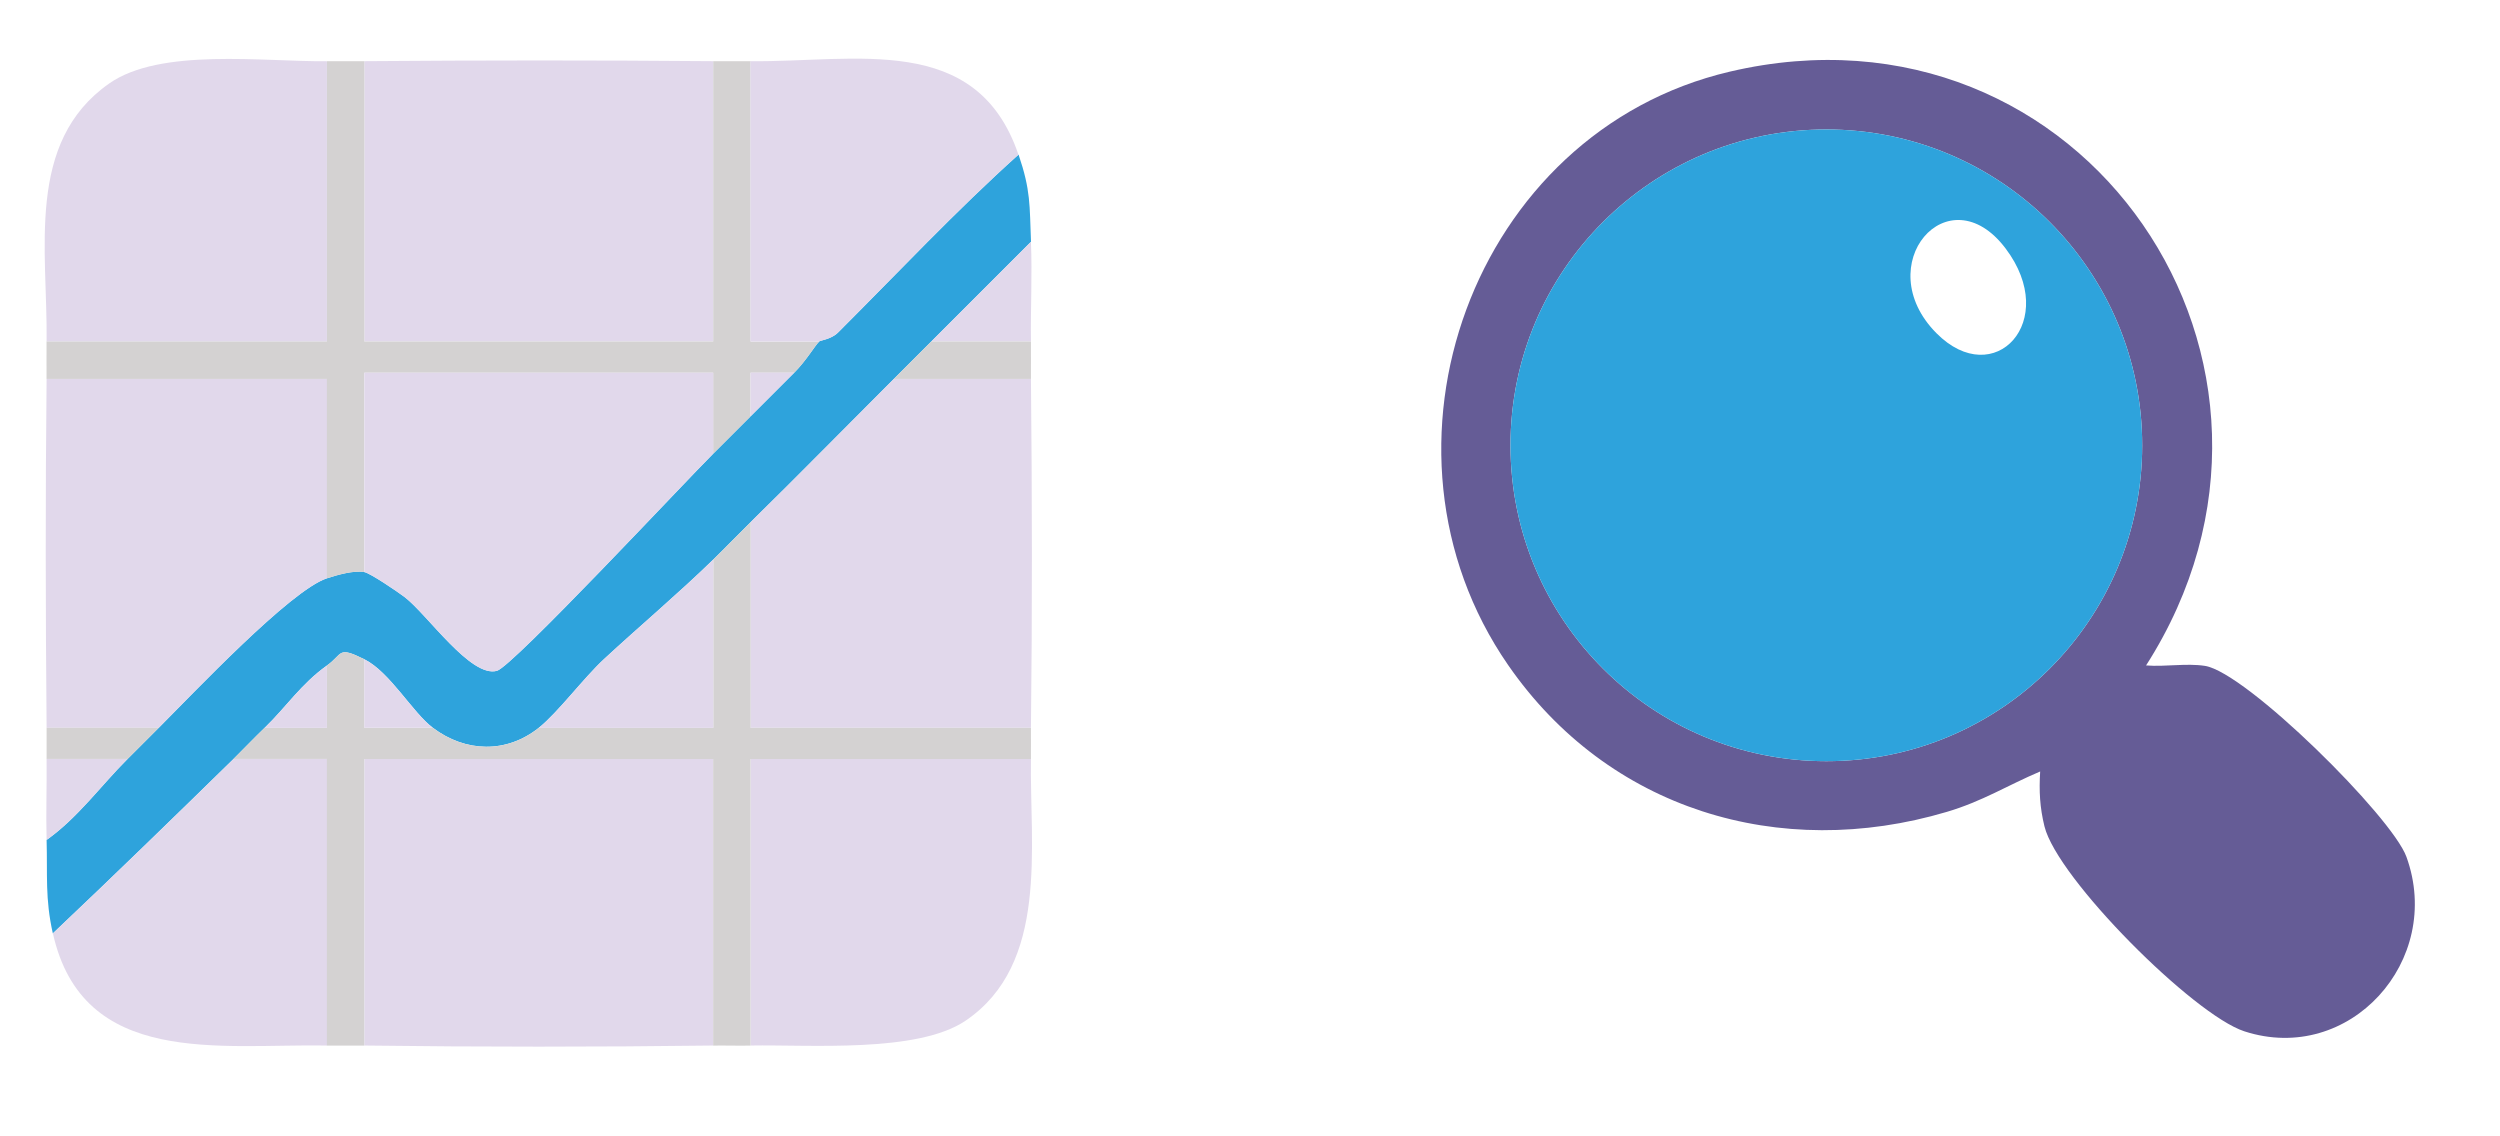 <?xml version="1.0" encoding="UTF-8"?>
<svg id="Layer_1" data-name="Layer 1" xmlns="http://www.w3.org/2000/svg" viewBox="0 0 401.28 182.31">
  <defs>
    <style>
      .cls-1 {
        fill: #d4d2d2;
      }

      .cls-2 {
        fill: #655c96;
      }

      .cls-3 {
        fill: #2ea3dc;
      }

      .cls-4 {
        fill: #e1d8eb;
      }
    </style>
  </defs>
  <g>
    <path class="cls-2" d="M344.48,106.81c3.06.25,6.44-.39,9.43.07,6.63,1.02,30.02,24.21,32.35,30.65,6.04,16.66-9.17,33.48-26.01,28.01-8.15-2.65-30.02-24.51-32.09-32.9-.75-3.05-.88-5.7-.69-8.81-5.3,2.25-9.28,4.8-15,6.49-26.8,7.95-54.34-.35-70.41-23.59-24.05-34.79-5.68-85.55,35.59-95.23,56.81-13.33,97.71,47.03,66.82,95.31ZM343.85,71.48c0-28-22.7-50.7-50.7-50.7s-50.7,22.7-50.7,50.7,22.7,50.7,50.7,50.7,50.7-22.7,50.7-50.7Z"/>
    <path class="cls-3" d="M343.85,71.48c0,28-22.7,50.7-50.7,50.7s-50.7-22.7-50.7-50.7,22.7-50.7,50.7-50.7,50.7,22.7,50.7,50.7ZM310.82,53.48c9.29,9.37,19.9-1.96,11.1-13.6-9.2-12.18-21.97,2.64-11.1,13.6Z"/>
  </g>
  <g>
    <path class="cls-4" d="M58.48,167.82v-46h56v46c-18.61.24-37.39.24-56,0Z"/>
    <path class="cls-4" d="M114.48,9.82v45h-56V9.82c18.64-.15,37.36-.16,56,0Z"/>
    <path class="cls-3" d="M165.48,38.82l-16,16c-1.99,1.99-4.01,4.01-6,6-7.64,7.63-15.3,15.45-23,23-2.02,1.98-4,4.05-6,6-5.65,5.5-11.74,10.62-17.53,15.97-3.32,3.08-7.4,8.58-10.47,11.03-5.21,4.15-11.75,3.95-17,0-3.27-2.46-6.89-8.95-11-11-4.37-2.17-3.39-.85-6,1-4.14,2.94-6.58,6.71-10,10-1.73,1.66-3.32,3.35-5,5-9.59,9.38-19.25,18.78-29,28-1.26-5.62-.84-9.29-1-15,5.04-3.58,8.69-8.7,13-13,1.66-1.66,3.34-3.34,5-5,5.4-5.39,21.12-22.08,27-24,1.66-.54,4.33-1.31,6-1,.94.17,5.35,3.16,6.48,4.02,3.64,2.79,10.62,13.01,14.81,11.83,2.54-.71,30.2-30.36,34.72-34.86,2-1.99,4-4.02,6-6,2.34-2.33,4.67-4.67,7-7,1.91-1.91,3.27-4.27,4-5,.19-.19,1.95-.36,3.02-1.43,9.6-9.58,18.89-19.51,28.98-28.57,1.97,5.79,1.76,8.1,2,14Z"/>
    <path class="cls-4" d="M165.48,60.82c.19,18.62.22,37.38,0,56h-45.01s0-33,0-33c7.7-7.55,15.36-15.37,23-23h22Z"/>
    <path class="cls-4" d="M7.48,60.82h45.01s0,32,0,32c-5.88,1.92-21.6,18.61-27,24H7.48c-.17-18.63-.2-37.37,0-56Z"/>
    <path class="cls-4" d="M165.48,121.82c-.22,14.08,2.93,32.91-10.49,42.01-7.73,5.24-25.08,3.82-34.51,3.99v-46.01s45,0,45,0Z"/>
    <path class="cls-4" d="M52.48,9.82v45.01s-45,0-45,0c.19-14.55-3.45-32,10.06-41.44,8.21-5.74,24.64-3.47,34.94-3.56Z"/>
    <path class="cls-4" d="M37.48,121.82h15.01s0,46,0,46c-17.22-.29-39.19,3.53-44-18,9.75-9.22,19.41-18.62,29-28Z"/>
    <path class="cls-1" d="M58.48,9.82v45h56V9.82c2,.02,4-.02,6,0v45.01s11,0,11,0c-.73.73-2.09,3.09-4,5h-7.01s0,7,0,7c-2,1.98-4,4.01-6,6v-13h-56v32c-1.67-.31-4.34.46-6,1v-32.01s-45,0-45,0c.02-2-.03-4,0-6h45.01s0-45,0-45c2-.02,4,.02,6,0Z"/>
    <path class="cls-1" d="M120.48,83.82v33.01s45,0,45,0c-.02,1.67.03,3.33,0,5h-45.01s0,46,0,46c-2,.04-4-.03-6,0v-46h-56v46c-2-.03-4,.03-6,0v-46.01s-15,0-15,0c1.68-1.65,3.27-3.34,5-5h10.01s0-10,0-10c2.61-1.85,1.63-3.17,6-1v11.01s11,0,11,0c5.25,3.95,11.79,4.15,17,0h28.01s0-27,0-27c2-1.95,3.98-4.02,6-6Z"/>
    <path class="cls-4" d="M163.48,24.82c-10.09,9.06-19.38,18.99-28.98,28.57-1.07,1.07-2.84,1.25-3.02,1.43h-11.01s0-45,0-45c16.82.2,36.3-4.73,43,15Z"/>
    <path class="cls-4" d="M165.48,54.82h-16l16-16c.22,5.3-.07,10.69,0,16Z"/>
    <path class="cls-1" d="M165.48,54.82c.03,2-.02,4,0,6h-22c1.99-1.99,4.01-4.01,6-6h16Z"/>
    <path class="cls-4" d="M20.48,121.82c-4.31,4.3-7.96,9.42-13,13-.12-4.32.05-8.68,0-13h13Z"/>
    <path class="cls-1" d="M25.48,116.82c-1.66,1.66-3.34,3.34-5,5H7.48c-.02-1.67.02-3.33,0-5h18Z"/>
    <path class="cls-4" d="M58.48,91.82v-32h56v13c-4.51,4.49-32.18,34.15-34.72,34.86-4.19,1.17-11.17-9.05-14.81-11.83-1.13-.86-5.53-3.85-6.48-4.02Z"/>
    <path class="cls-4" d="M114.48,89.82v27.01s-28,0-28,0c3.08-2.45,7.15-7.95,10.47-11.03,5.78-5.36,11.87-10.47,17.53-15.97Z"/>
    <path class="cls-4" d="M69.48,116.82h-11.01s0-11,0-11c4.11,2.05,7.73,8.54,11,11Z"/>
    <path class="cls-4" d="M52.48,106.82v10.01s-10,0-10,0c3.42-3.29,5.86-7.06,10-10Z"/>
    <path class="cls-4" d="M127.48,59.82c-2.33,2.33-4.66,4.67-7,7v-7.01s7,0,7,0Z"/>
  </g>
</svg>